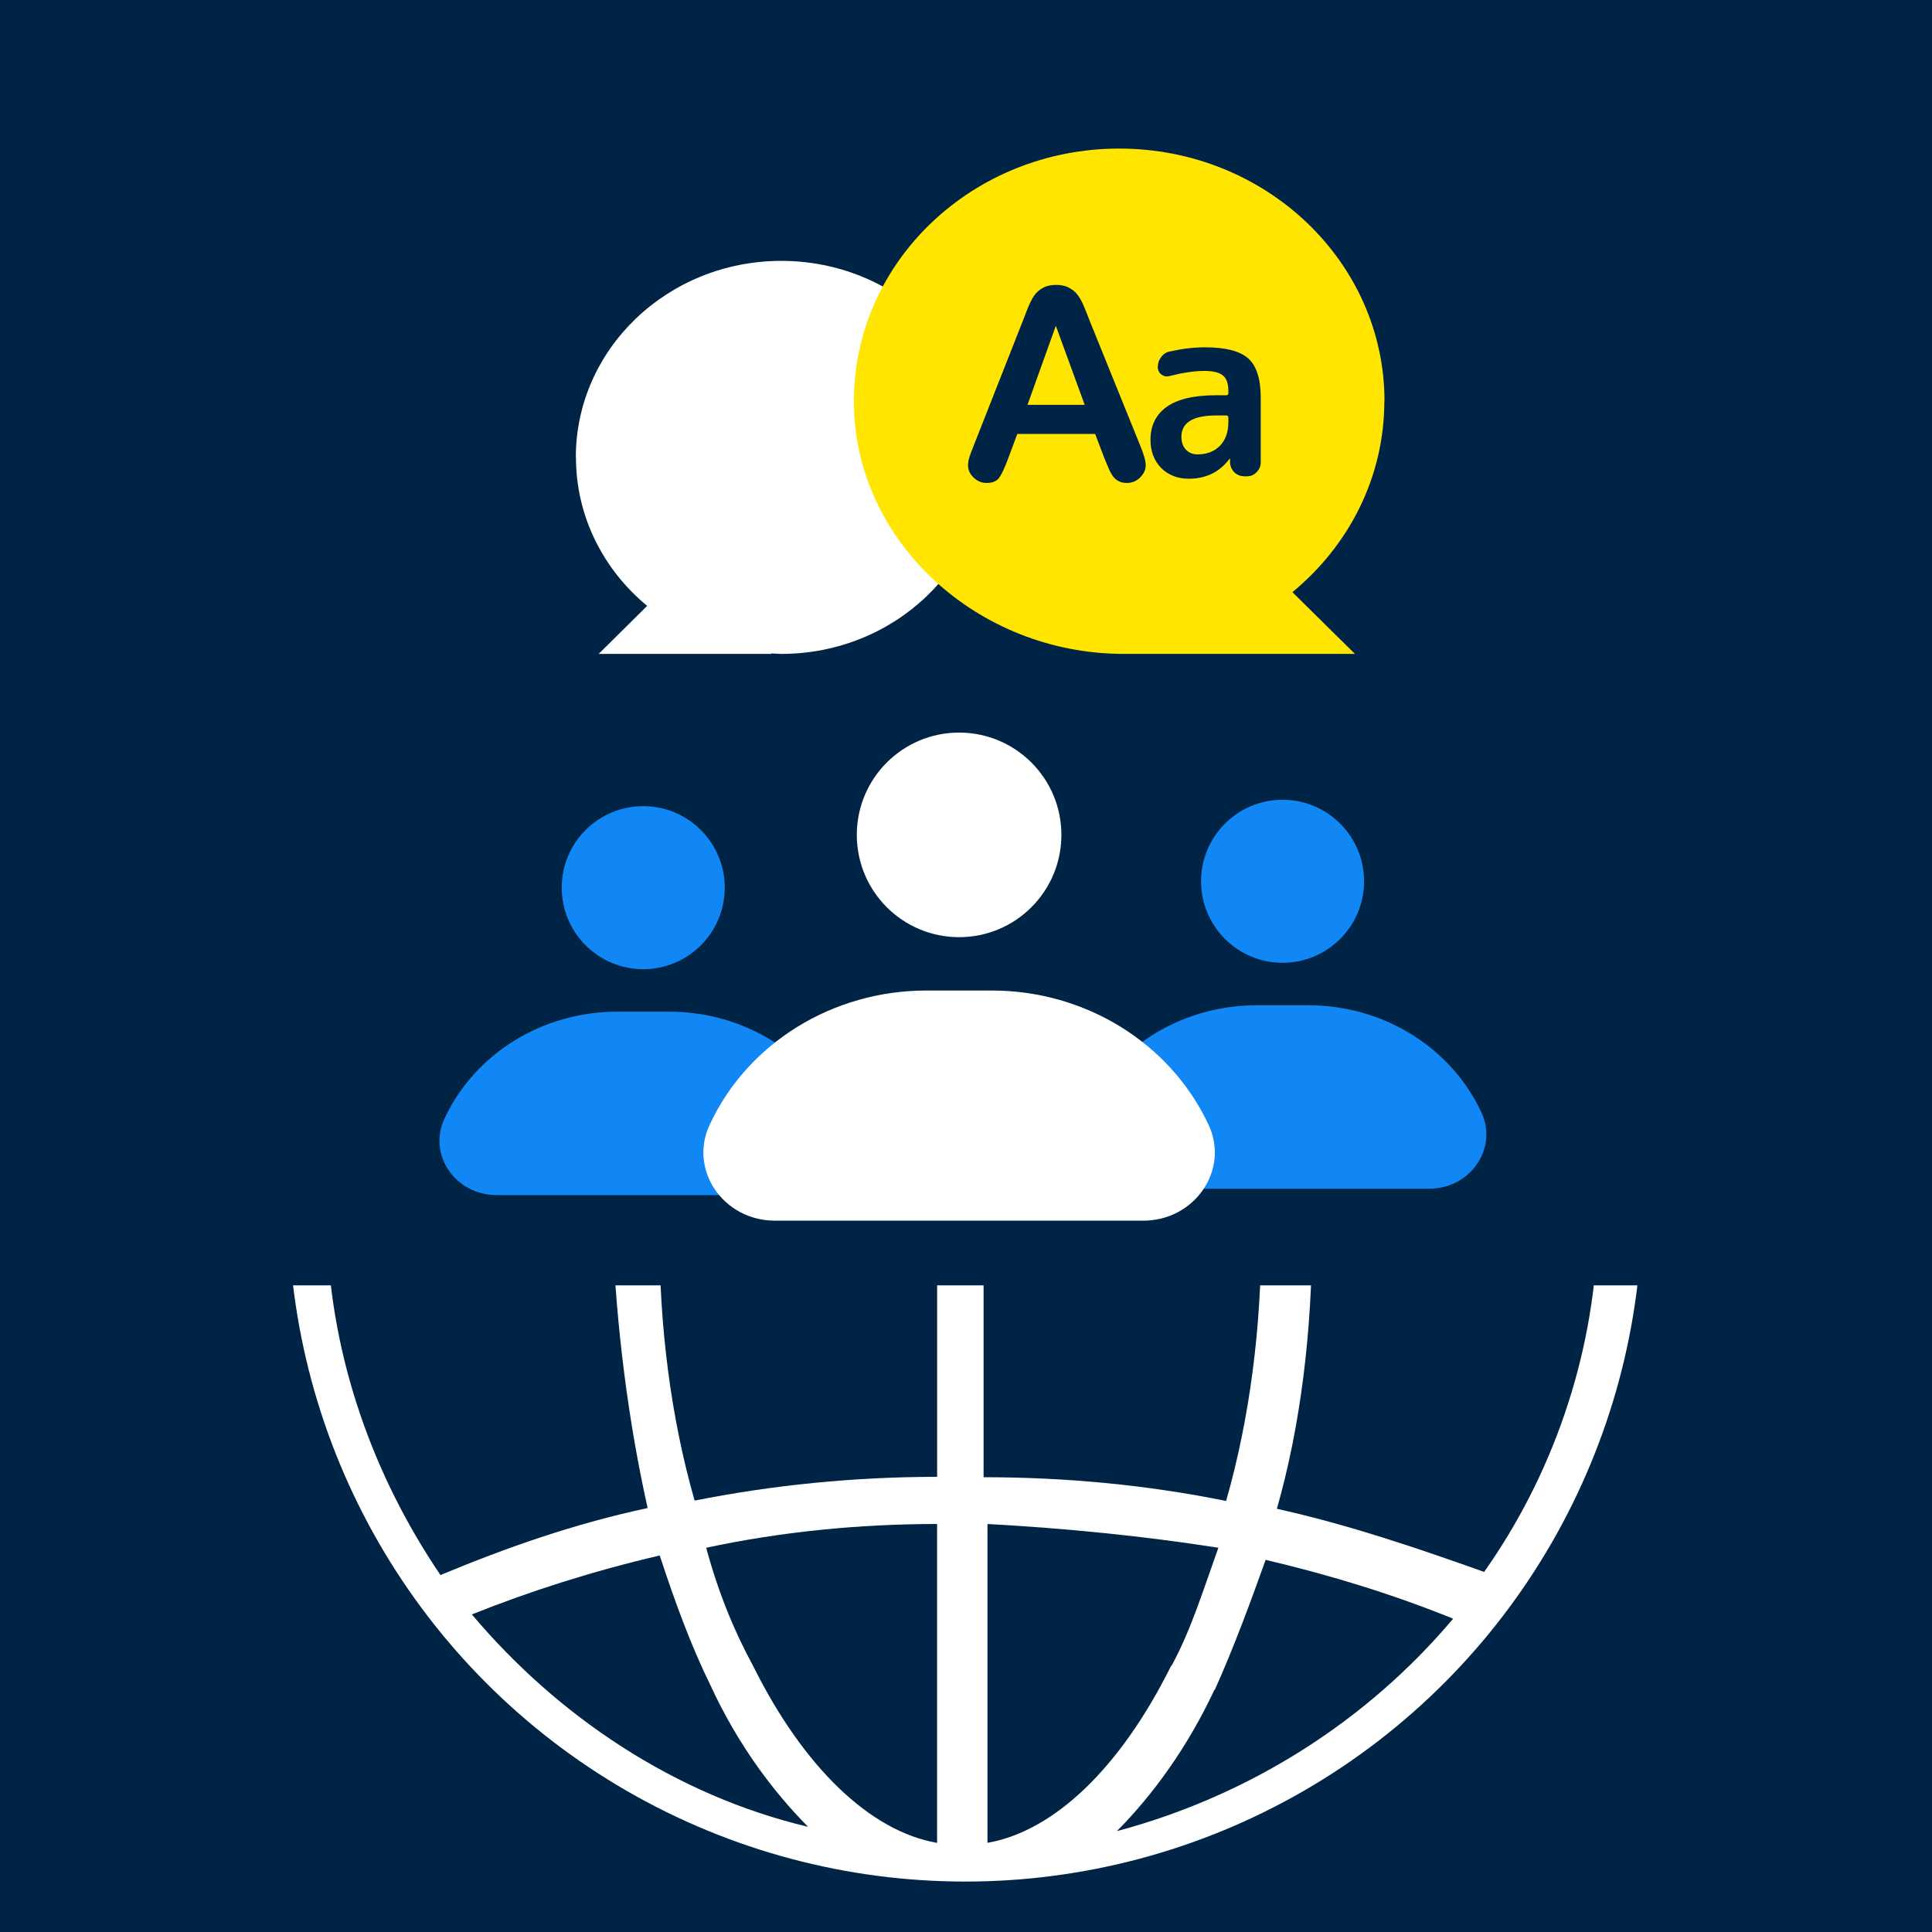 <svg width="260" height="260" viewBox="0 0 260 260" fill="none" xmlns="http://www.w3.org/2000/svg">
<rect width="260" height="260" fill="#002445"/>
<circle cx="129.897" cy="162.105" r="91.108" fill="white"/>
<g clip-path="url(#clip0_2158_218520)">
<path d="M169.747 165.961H132.367V198.797C143.42 198.797 154.472 199.846 165.003 201.997C168.183 190.877 169.747 178.707 169.747 166.013V165.961Z" fill="#002445"/>
<path d="M126.111 247.999V205.092C115.58 205.092 105.049 206.141 95.039 208.291C96.603 214.114 98.741 219.412 101.347 224.185C108.177 237.928 117.144 246.426 126.059 247.999H126.111Z" fill="#002445"/>
<path d="M157.649 100.813C150.82 87.07 141.852 78.573 132.938 76.999V119.906C143.469 119.906 154 118.857 164.009 116.707C161.924 110.884 159.787 105.586 157.701 100.813H157.649Z" fill="#002445"/>
<path d="M157.654 224.185C160.261 219.412 161.877 214.114 163.963 208.291C153.953 206.718 143.422 205.669 132.891 205.092V247.999C141.858 246.426 150.773 237.928 157.602 224.185H157.654Z" fill="#002445"/>
<path d="M88.733 209.34C79.766 211.438 71.372 214.114 63.5 217.261C75.074 231.004 90.87 241.6 108.752 245.848C104.008 241.075 99.264 234.728 95.615 226.808C93.008 221.51 90.87 215.687 88.785 209.34H88.733Z" fill="#002445"/>
<path d="M163.442 227.385C159.741 235.305 154.997 241.705 150.305 246.425C168.187 241.652 183.983 231.581 195.557 217.838C187.685 214.638 179.239 212.016 170.324 209.917C168.239 215.74 166.101 221.562 163.495 227.385H163.442Z" fill="#002445"/>
<path d="M215.003 165.961H176.58C176.58 179.179 175.016 191.926 171.836 203.046C181.324 205.144 190.761 208.344 199.728 211.543C208.695 198.85 214.482 182.956 215.003 166.013V165.961Z" fill="#002445"/>
<path d="M176.627 159.09H215.05C214.529 142.147 208.742 126.254 199.775 113.035C190.808 116.759 181.893 119.382 171.883 121.48C174.49 133.125 176.106 145.819 176.627 159.09Z" fill="#002445"/>
<path d="M163.44 97.666C166.047 102.964 168.184 108.786 170.27 115.133C179.237 113.035 187.63 110.36 195.502 107.212C183.929 93.469 168.132 82.874 150.25 78.625C154.994 83.923 159.738 89.745 163.388 97.666H163.44Z" fill="#002445"/>
<path d="M165.573 123.054C155.042 125.152 143.99 126.253 132.938 126.253V159.09H170.318C169.796 146.396 168.232 134.226 165.573 123.106V123.054Z" fill="#002445"/>
<path d="M87.167 122.004C77.679 119.906 68.242 116.707 59.275 113.507C50.308 126.778 44.521 142.671 44 159.614H82.423C82.423 145.871 83.987 133.125 87.167 122.004Z" fill="#002445"/>
<path d="M87.167 202.994C84.56 191.349 82.944 178.655 82.423 165.909H44C44.521 182.851 50.308 198.745 59.275 211.963C68.242 208.239 77.157 205.092 87.167 202.941V202.994Z" fill="#002445"/>
<path d="M95.56 97.666C99.261 89.745 104.006 83.398 108.698 78.625C90.816 83.398 75.019 93.469 63.445 107.212C71.318 110.412 79.763 113.035 88.678 115.133C90.764 109.311 92.901 102.964 95.508 97.666H95.56Z" fill="#002445"/>
<path d="M126.115 165.961H88.734C88.734 178.655 90.298 190.824 93.479 201.945C104.01 199.846 115.062 198.745 126.115 198.745V165.909V165.961Z" fill="#002445"/>
<path d="M95.039 116.707C105.049 118.28 115.58 119.329 126.111 119.906V76.999C117.144 78.573 108.229 87.07 101.399 100.813C99.314 105.586 97.177 110.884 95.091 116.707H95.039Z" fill="#002445"/>
<path d="M126.115 126.253C115.062 126.253 104.01 125.204 93.479 123.054C90.872 134.174 89.256 146.343 88.734 159.037H126.115V126.201V126.253Z" fill="#002445"/>
</g>
<rect x="32.273" y="61.754" width="194.611" height="111.223" fill="#002445"/>
<path d="M172.603 129.569C178.661 129.569 183.572 124.657 183.572 118.599C183.572 112.54 178.661 107.629 172.603 107.629C166.544 107.629 161.633 112.54 161.633 118.599C161.633 124.657 166.544 129.569 172.603 129.569Z" fill="#1087F5"/>
<path d="M192.324 159.971H152.867C147.306 159.971 143.592 154.522 145.852 149.69C149.919 140.926 159.037 135.289 169.098 135.289H176.113C186.173 135.289 195.271 140.945 199.358 149.69C201.618 154.522 197.885 159.971 192.343 159.971H192.324Z" fill="#1087F5"/>
<path d="M86.564 130.428C92.622 130.428 97.533 125.517 97.533 119.458C97.533 113.4 92.622 108.488 86.564 108.488C80.505 108.488 75.594 113.4 75.594 119.458C75.594 125.517 80.505 130.428 86.564 130.428Z" fill="#1087F5"/>
<path d="M106.285 160.83H66.828C61.267 160.83 57.553 155.381 59.813 150.549C63.88 141.785 72.998 136.148 83.059 136.148H90.074C100.134 136.148 109.232 141.804 113.319 150.549C115.579 155.381 111.846 160.83 106.304 160.83H106.285Z" fill="#1087F5"/>
<path d="M129.071 126.12C136.674 126.12 142.837 119.957 142.837 112.354C142.837 104.751 136.674 98.588 129.071 98.588C121.468 98.588 115.305 104.751 115.305 112.354C115.305 119.957 121.468 126.12 129.071 126.12Z" fill="white"/>
<path d="M153.818 164.273H104.303C97.325 164.273 92.664 157.434 95.5 151.371C100.604 140.373 112.046 133.299 124.671 133.299H133.474C146.1 133.299 157.517 140.396 162.646 151.371C165.482 157.434 160.796 164.273 153.843 164.273H153.818Z" fill="white"/>
<path d="M77.492 61.553C77.492 46.951 89.872 35.107 105.14 35.107C120.408 35.107 132.788 46.951 132.788 61.553C132.788 76.156 120.408 87.999 105.14 87.999C104.673 87.999 104.206 87.948 103.757 87.931L103.843 87.999H80.57L87.089 81.538C81.227 76.687 77.51 69.54 77.51 61.553H77.492Z" fill="white"/>
<path d="M186.319 53.996C186.319 35.221 170.332 19.994 150.616 19.994C130.901 19.994 114.914 35.221 114.914 53.996C114.914 72.772 131.504 87.999 151.219 87.999H182.345L173.927 79.691C181.496 73.455 186.297 64.265 186.297 53.996H186.319Z" fill="#FFE500"/>
<path d="M163.671 55.91C160.549 55.91 158.987 56.871 158.987 58.792C158.987 59.491 159.184 60.059 159.577 60.495C159.992 60.932 160.516 61.151 161.149 61.151C162.394 61.151 163.398 60.768 164.162 60.004C164.926 59.218 165.308 58.148 165.308 56.795V56.205C165.308 56.009 165.21 55.91 165.014 55.91H163.671ZM159.97 64.426C158.485 64.426 157.252 63.945 156.269 62.984C155.308 62.002 154.828 60.736 154.828 59.185C154.828 57.286 155.549 55.812 156.99 54.764C158.453 53.716 160.68 53.192 163.671 53.192H165.014C165.21 53.192 165.308 53.094 165.308 52.897V52.635C165.308 51.631 165.068 50.932 164.588 50.539C164.107 50.124 163.256 49.917 162.033 49.917C160.767 49.917 159.217 50.146 157.383 50.605C156.99 50.714 156.629 50.648 156.302 50.408C155.974 50.146 155.811 49.808 155.811 49.393C155.811 48.891 155.963 48.443 156.269 48.05C156.575 47.635 156.968 47.384 157.448 47.297C159.108 46.926 160.669 46.74 162.132 46.74C164.926 46.74 166.88 47.242 167.994 48.247C169.107 49.251 169.664 51.009 169.664 53.52V62.231C169.664 62.733 169.479 63.17 169.107 63.541C168.758 63.913 168.332 64.098 167.83 64.098H167.47C166.946 64.098 166.498 63.923 166.127 63.574C165.756 63.203 165.559 62.755 165.538 62.231V61.773C165.538 61.751 165.527 61.74 165.505 61.74C165.461 61.74 165.439 61.751 165.439 61.773C164.107 63.541 162.284 64.426 159.97 64.426Z" fill="#002445"/>
<path d="M148.613 61.638L147.382 58.402H136.902L135.672 61.708C135.191 62.998 134.781 63.871 134.441 64.328C134.101 64.773 133.544 64.996 132.77 64.996C132.114 64.996 131.534 64.756 131.03 64.275C130.525 63.795 130.273 63.249 130.273 62.64C130.273 62.288 130.332 61.925 130.449 61.55C130.566 61.175 130.76 60.653 131.03 59.985L137.623 43.246C137.811 42.765 138.034 42.191 138.291 41.522C138.561 40.843 138.842 40.28 139.135 39.834C139.44 39.389 139.833 39.032 140.313 38.762C140.806 38.48 141.41 38.34 142.125 38.34C142.851 38.34 143.455 38.48 143.936 38.762C144.428 39.032 144.821 39.383 145.114 39.817C145.419 40.251 145.671 40.719 145.87 41.224C146.081 41.716 146.345 42.378 146.661 43.21L153.395 59.844C153.923 61.11 154.187 62.03 154.187 62.605C154.187 63.203 153.935 63.754 153.431 64.258C152.938 64.75 152.34 64.996 151.637 64.996C151.227 64.996 150.875 64.92 150.582 64.767C150.289 64.627 150.043 64.433 149.844 64.187C149.644 63.929 149.427 63.542 149.193 63.027C148.97 62.499 148.777 62.036 148.613 61.638ZM138.274 54.481H145.975L142.089 43.843L138.274 54.481Z" fill="#002445"/>
<defs>
<clipPath id="clip0_2158_218520">
<rect width="171" height="171" fill="white" transform="translate(44 76.999)"/>
</clipPath>
</defs>
</svg>
